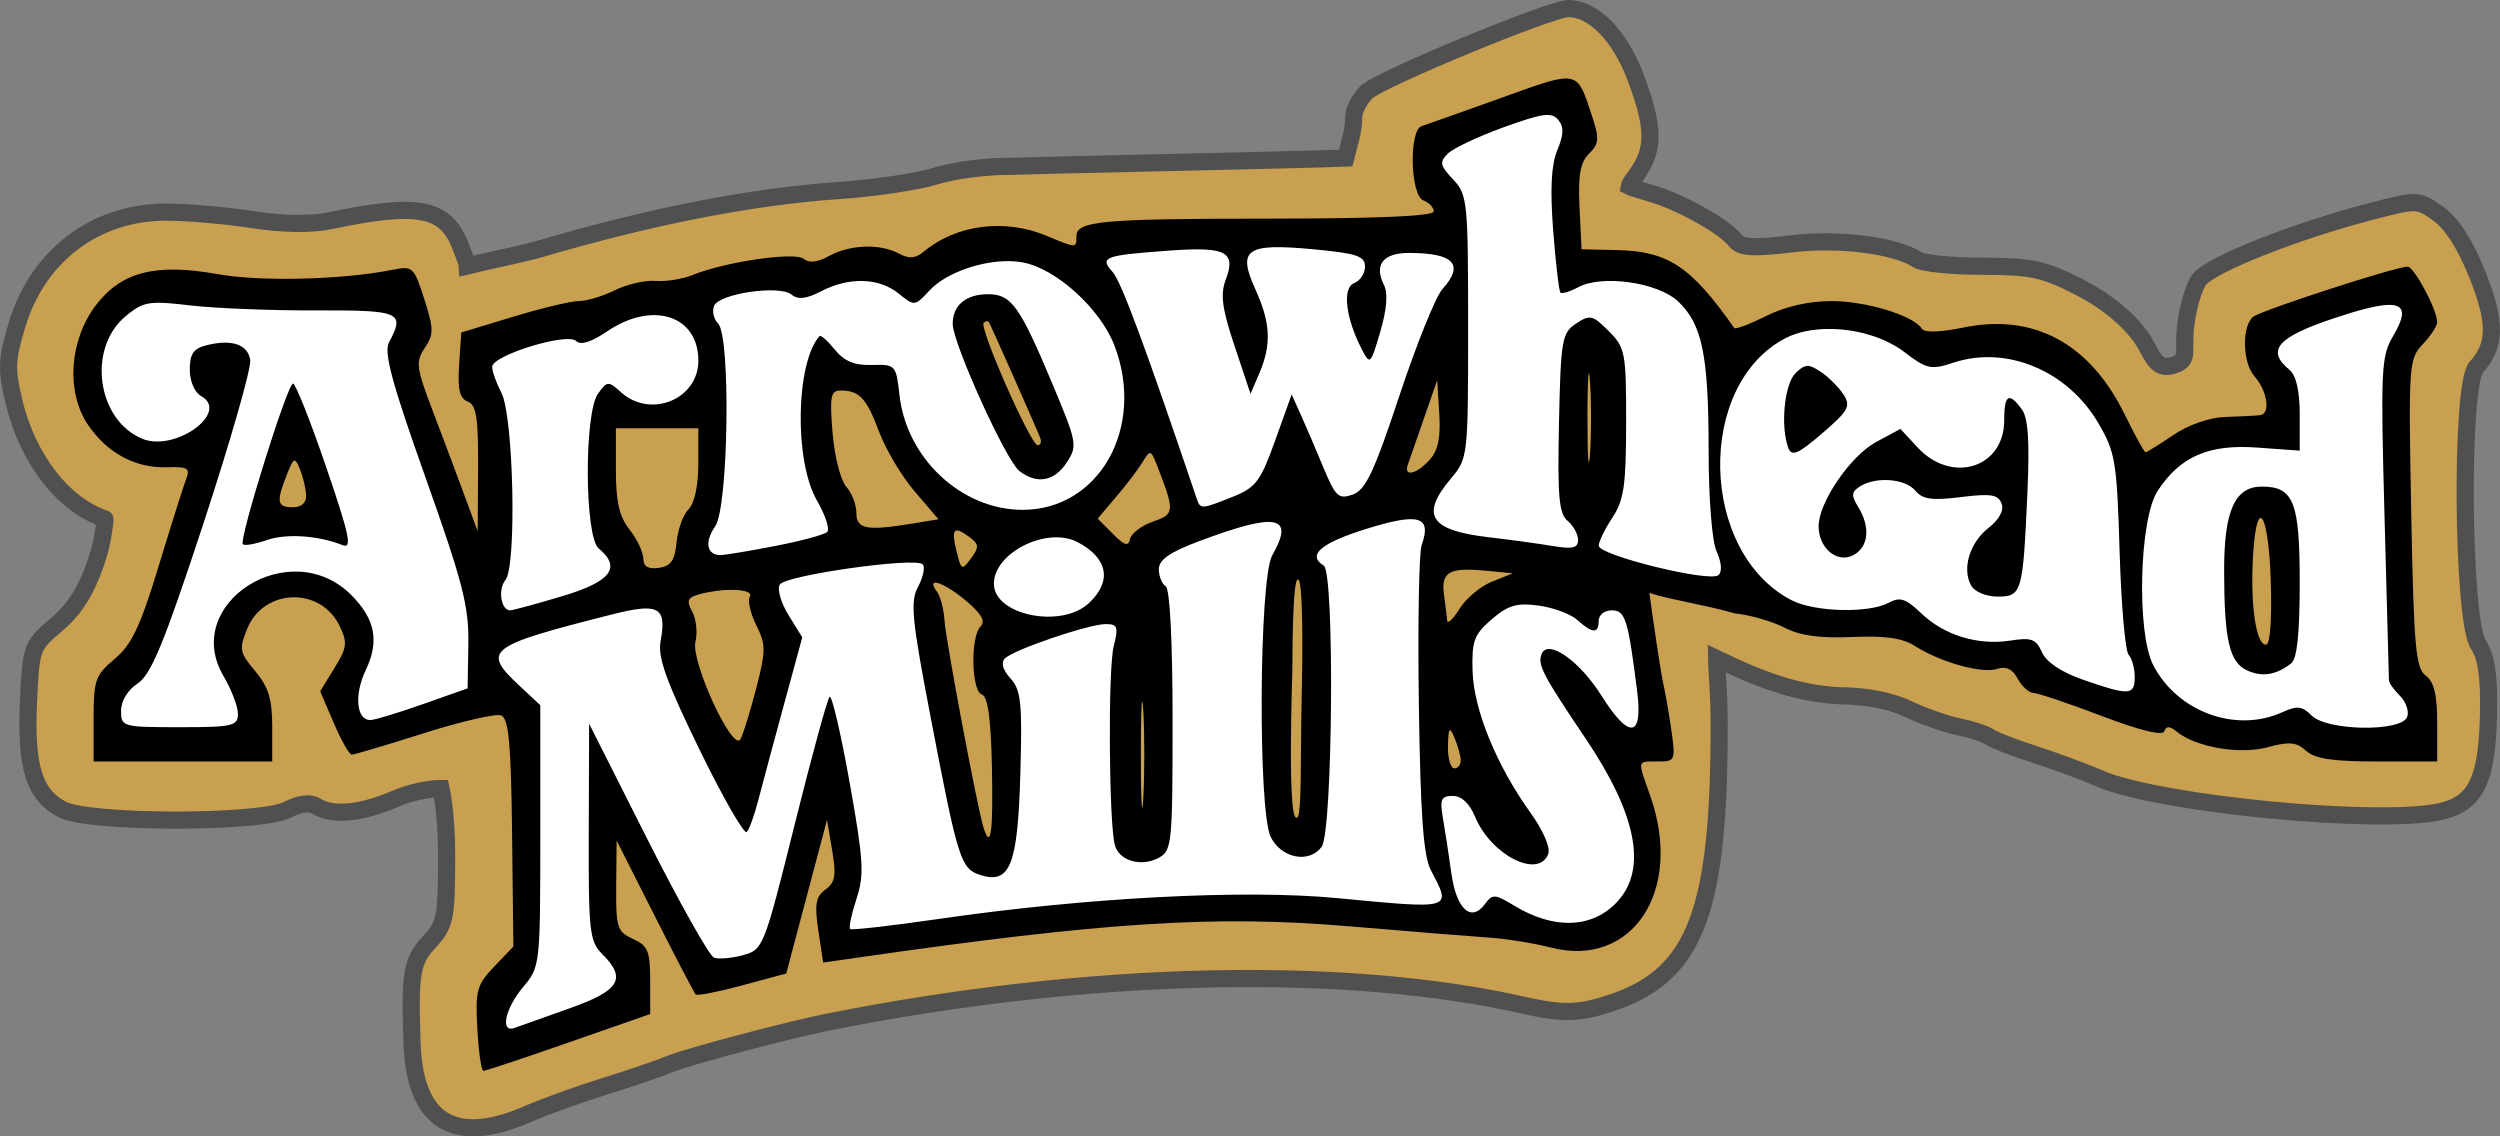 <?xml version="1.0" encoding="UTF-8" standalone="no"?>
<!-- Created with Inkscape (http://www.inkscape.org/) -->

<svg
   xmlns:dc="http://purl.org/dc/elements/1.1/"
   xmlns:cc="http://creativecommons.org/ns#"
   xmlns:rdf="http://www.w3.org/1999/02/22-rdf-syntax-ns#"
   xmlns:svg="http://www.w3.org/2000/svg"
   xmlns="http://www.w3.org/2000/svg"
   xmlns:sodipodi="http://sodipodi.sourceforge.net/DTD/sodipodi-0.dtd"
   xmlns:inkscape="http://www.inkscape.org/namespaces/inkscape"
   width="728.619"
   height="331.194"
   id="svg2"
   version="1.1"
   inkscape:version="0.47 r22583"
   sodipodi:docname="ArrowheadMills1982.svg">
  <rect width="100%" height="100%" fill="#808080" stroke="none"/>
  <defs
     id="defs4">
    <inkscape:perspective
       sodipodi:type="inkscape:persp3d"
       inkscape:vp_x="0 : 526.18109 : 1"
       inkscape:vp_y="0 : 1000 : 0"
       inkscape:vp_z="744.09448 : 526.18109 : 1"
       inkscape:persp3d-origin="372.04724 : 350.78739 : 1"
       id="perspective10" />
    <inkscape:perspective
       id="perspective2824"
       inkscape:persp3d-origin="0.5 : 0.33333333 : 1"
       inkscape:vp_z="1 : 0.5 : 1"
       inkscape:vp_y="0 : 1000 : 0"
       inkscape:vp_x="0 : 0.5 : 1"
       sodipodi:type="inkscape:persp3d" />
    <inkscape:perspective
       id="perspective3149"
       inkscape:persp3d-origin="0.5 : 0.33333333 : 1"
       inkscape:vp_z="1 : 0.5 : 1"
       inkscape:vp_y="0 : 1000 : 0"
       inkscape:vp_x="0 : 0.5 : 1"
       sodipodi:type="inkscape:persp3d" />
    <inkscape:perspective
       id="perspective3742"
       inkscape:persp3d-origin="0.5 : 0.33333333 : 1"
       inkscape:vp_z="1 : 0.5 : 1"
       inkscape:vp_y="0 : 1000 : 0"
       inkscape:vp_x="0 : 0.5 : 1"
       sodipodi:type="inkscape:persp3d" />
    <inkscape:perspective
       id="perspective2839"
       inkscape:persp3d-origin="0.5 : 0.33333333 : 1"
       inkscape:vp_z="1 : 0.5 : 1"
       inkscape:vp_y="0 : 1000 : 0"
       inkscape:vp_x="0 : 0.5 : 1"
       sodipodi:type="inkscape:persp3d" />
    <inkscape:perspective
       id="perspective2898"
       inkscape:persp3d-origin="0.5 : 0.33333333 : 1"
       inkscape:vp_z="1 : 0.5 : 1"
       inkscape:vp_y="0 : 1000 : 0"
       inkscape:vp_x="0 : 0.5 : 1"
       sodipodi:type="inkscape:persp3d" />
    <inkscape:perspective
       id="perspective2953"
       inkscape:persp3d-origin="0.5 : 0.33333333 : 1"
       inkscape:vp_z="1 : 0.5 : 1"
       inkscape:vp_y="0 : 1000 : 0"
       inkscape:vp_x="0 : 0.5 : 1"
       sodipodi:type="inkscape:persp3d" />
  </defs>
  <sodipodi:namedview
     id="base"
     pagecolor="#ffffff"
     bordercolor="#666666"
     borderopacity="1.0"
     inkscape:pageopacity="0.0"
     inkscape:pageshadow="2"
     inkscape:zoom="3"
     inkscape:cx="246.15493"
     inkscape:cy="272.02769"
     inkscape:document-units="px"
     inkscape:current-layer="layer1"
     showgrid="true"
     inkscape:object-paths="true"
     inkscape:snap-intersection-paths="true"
     inkscape:window-width="1366"
     inkscape:window-height="721"
     inkscape:window-x="-4"
     inkscape:window-y="-4"
     inkscape:window-maximized="1"
     showguides="true"
     inkscape:guide-bbox="true"
     inkscape:object-nodes="false"
     inkscape:snap-smooth-nodes="false"
     inkscape:snap-midpoints="false"
     inkscape:snap-grids="false">
    <inkscape:grid
       type="xygrid"
       id="grid3670"
       empspacing="5"
       visible="true"
       enabled="true"
       snapvisiblegridlinesonly="true" />
  </sodipodi:namedview>
  <g
     inkscape:label="Layer 1"
     inkscape:groupmode="layer"
     id="layer1"
     transform="translate(-6.464,-367.563)"
     style="display:inline">
    <path
       style="fill:#c8a050;fill-opacity:1;stroke:#505050;stroke-width:5;stroke-linecap:butt;stroke-miterlimit:4;stroke-opacity:1;stroke-dasharray:none"
       d="m 160,692.362 c 5.324,-2.304 15.539,-5.996 22.7,-8.204 7.161,-2.208 15.724,-5.131 19.029,-6.495 5.224,-2.156 34.439,-9.906 46.07,-12.222 75.405,-15.009 150.042,-16.802 202.837,-4.872 11.701,2.644 16.562,2.436 26.703,-1.142 23.29,-8.217 30.227,-26.738 30.172,-80.555 -0.011,-10.209 -0.775,-16.739 -0.789,-19.383 11.756,5.688 23.129,10.316 36.315,10.87 7.109,0 14.478,1.435 19.364,3.771 4.338,2.074 11.042,4.431 14.898,5.239 3.856,0.807 7.912,2.146 9.014,2.975 1.102,0.829 6.961,3.103 13.02,5.055 6.059,1.952 14.622,5.121 19.029,7.044 17.209,7.508 82.011,13.743 99.638,9.586 10.084,-2.378 13.362,-9.166 13.735,-28.446 0.214,-11.044 -0.595,-16.542 -2.965,-20.159 -4.728,-7.215 -5.259,-75.657 -0.627,-80.798 5.834,-6.474 5.906,-13.113 0.295,-27.128 -3.51,-8.769 -7.413,-14.85 -11.311,-17.625 -5.867,-4.178 -6.14,-4.189 -19.308,-0.777 -22.395,5.802 -47.24,15.651 -50.413,19.984 -1.653,2.256 -3.455,8.602 -4.006,14.101 -0.758,7.569 1.302,9.397 -3.838,10.922 -5.163,1.532 -5.956,-3.914 -9.241,-8.455 -3.901,-5.393 -10.291,-10.548 -17.891,-14.433 -10.263,-5.247 -13.954,-6.044 -27.983,-6.044 -8.888,0 -17.48,-0.849 -19.094,-1.886 -6.642,-4.27 -22.872,-6.312 -36.879,-4.639 -11.052,1.32 -14.645,1.103 -16.235,-0.981 -2.94,-3.855 -14.85,-10.65 -23.528,-13.423 -2.234,-0.714 -6.388,-1.833 -7.385,-2.34 0.204,-1.118 0.923,-1.579 2.87,-4.551 4.466,-6.816 4.24,-13.147 -0.968,-27.073 -4.598,-12.295 -12.289,-20.193 -19.684,-20.214 -5.103,-0.015 -55.182,20.705 -58.808,24.331 -2.037,2.037 -3.717,5.282 -3.732,7.21 -0.001,4.147 -1.363,8.064 -2.352,12.03 -13.779,0.547 -87.555,2.024 -97.351,2.402 -6.929,-0.099 -16.844,1.162 -22.033,2.801 -5.189,1.639 -17.998,3.56 -28.464,4.269 -25.08,1.698 -54.816,7.515 -87.132,17.045 -6.902,1.896 -13.945,3.167 -20.892,4.872 -3.5e-4,-0.31 -1.103,-3.127 -2.021,-5.541 -4.347,-11.433 -12.264,-13.023 -37.943,-7.618 -5.687,1.197 -13.796,1.077 -23.035,-0.341 -7.842,-1.204 -19.216,-2.163 -25.275,-2.133 -20.349,0.102 -36.989,12.738 -43.024,32.67 -3.101,10.242 -3.226,13.075 -0.987,22.453 4.012,16.804 14.347,30.152 26.542,34.279 0.058,-0.11 -0.288,5.928 -2.548,12.527 -2.899,8.468 -6.298,13.848 -11.55,18.284 -7.303,6.168 -7.456,6.591 -8.183,22.601 -0.861,18.965 1.697,27.063 9.887,31.299 7.884,4.077 57.774,4.117 65.635,0.052 3.569,-1.846 6.55,-2.211 8.413,-1.032 4.646,2.94 12.894,2.177 22.916,-2.119 7.201,-3.087 13.392,-3.043 13.392,-3.043 0,0 1.63,7.217 1.63,19.155 0,18.684 -0.357,20.503 -5.008,25.518 -5.191,5.598 -5.772,8.969 -5.081,29.478 0.772,22.912 12.215,30.042 33.458,20.849 l 0,0 z"
       id="path3758"
       sodipodi:nodetypes="cssssscccsssssssssssssssssssssscsssscccssccsssssscssssssscssscc" />
  </g>
  <g
     inkscape:groupmode="layer"
     id="layer2"
     inkscape:label="Layer 2"
     style="display:inline">
    <path
       style="fill:#000000;display:inline"
       d="m 456.281,22.875 c -3.347,0.027 -8.772,2.061 -18.688,5.625 -11.402,4.098 -21.873,7.813 -23.25,8.25 -3.77,1.196 -3.332,20.186 0.5,21.656 1.653,0.634 3.031,2.083 3.031,3.219 0,1.36 -16.267,2.076 -47.594,2.094 -49.765,0.029 -56.562,0.662 -56.562,5.219 0,3.427 0.046,3.443 -8.719,-0.219 -12.162,-5.082 -26.268,-3.272 -35.688,4.562 -2.519,2.095 -4.326,2.226 -7.375,0.594 -5.476,-2.93 -14.282,-2.605 -20.344,0.75 -3.319,1.837 -5.781,2.109 -7.344,0.812 -2.548,-2.115 -22.98,0.865 -32.406,4.719 -2.923,1.195 -7.787,1.962 -10.812,1.719 -3.026,-0.244 -8.366,0.984 -11.844,2.719 -3.478,1.735 -8.191,3.15 -10.5,3.156 -2.309,0.006 -10.956,2.08 -19.219,4.594 l -15.031,4.562 -0.625,9.469 c -0.459,7.109 0.159,9.758 2.5,10.656 2.515,0.965 3.116,4.714 3.031,19.5 l -0.125,18.312 -4.062,-11.031 c -2.242,-6.059 -6.37,-17.07 -9.188,-24.469 -4.652,-12.214 -4.861,-13.864 -2.156,-17.938 2.643,-3.98 2.615,-5.584 -0.156,-14.25 -2.991,-9.354 -3.369,-9.691 -9.188,-8.531 -14.742,2.939 -38.494,3.518 -51.188,1.25 -17.917,-3.202 -27.898,-0.659 -35.312,9.062 -7.785,10.206 -8.786,25.34 -2.312,34.875 5.656,8.33 13.923,12.726 23.25,12.375 5.662,-0.213 6.567,0.309 5.438,3.188 -0.745,1.898 -4.377,13.382 -8.062,25.5 -5.393,17.731 -7.887,23.009 -12.844,27.156 -5.656,4.732 -6.156,6.169 -6.156,17.531 l 0,12.375 26.031,0 26.031,0 0,-10.219 c 0,-7.965 -1.098,-11.525 -4.969,-16.125 -4.565,-5.426 -4.743,-6.431 -2.344,-12.312 4.844,-11.877 21.424,-12.382 26.969,-0.812 2.33,4.861 2.141,6.308 -1.531,12.25 l -4.156,6.75 3.969,9.25 c 2.178,5.081 4.534,9.219 5.25,9.219 0.716,0 10.183,-2.811 21.031,-6.25 10.849,-3.439 20.972,-5.774 22.5,-5.188 2.192,0.841 2.877,8.065 3.188,34.219 l 0.375,33.156 -5.594,5.844 c -5.094,5.324 -5.524,6.98 -4.906,18.125 0.373,6.738 1.162,12.25 1.781,12.25 0.619,0 11.821,-3.726 24.875,-8.281 l 23.719,-8.281 0,-9.812 c 0,-8.498 -0.653,-10.082 -5,-12.062 -4.622,-2.106 -5.001,-3.287 -4.906,-15.469 l 0.125,-13.219 11.125,22.031 c 6.129,12.118 11.498,22.4 11.906,22.844 0.409,0.443 6.501,-0.745 13.562,-2.656 l 12.844,-3.469 5.938,-22.375 5.938,-22.375 1.5,8.875 c 1.25,7.269 0.918,9.318 -1.938,11.406 -2.847,2.082 -3.242,4.252 -2.094,11.906 l 1.406,9.375 9.375,-1.344 c 72.575,-10.47 104.736,-12.536 143.906,-9.219 17.428,1.476 35.73,2.955 40.688,3.281 4.958,0.326 13.094,1.628 18.062,2.906 23.836,6.13 38.769,-16.587 29.031,-44.188 -3.779,-10.71 -3.945,-10.031 2.219,-10.031 5.103,0 5.213,-0.226 3.875,-9.5 -0.755,-5.233 -1.909,-11.647 -2.531,-14.25 -0.395,-1.78 -3.036,-19.1 -3.812,-25.375 5.549,1.876 15.651,3.328 24.906,5.969 4.382,0.436 10.865,2.294 14.406,4.125 4.56,2.358 10.334,3.164 19.75,2.75 9.552,-0.42 14.683,0.296 18.281,2.594 7.434,4.746 19.454,8.132 23.906,6.719 2.725,-0.865 4.566,-0.011 6.094,2.844 1.208,2.256 3.287,4.12 4.625,4.156 1.338,0.037 10.303,3.065 19.906,6.719 11.116,4.23 17.715,5.84 18.188,4.438 0.532,-1.58 1.565,-1.552 3.594,0.094 5.627,4.565 18.331,6.762 26.5,4.562 6.333,-1.705 8.396,-1.523 11.219,1.031 2.583,2.338 7.894,3.125 20.844,3.125 l 17.375,0 0,-11.281 c 0,-8.24 -0.904,-11.966 -3.344,-13.75 -2.905,-2.124 -3.479,-8.333 -4.219,-47.281 -0.824,-43.381 -0.716,-45.003 3.344,-49.281 2.308,-2.433 4.219,-5.327 4.219,-6.438 0,-3.599 -6.709,-16.188 -8.625,-16.188 -3.452,0 -42.442,12.654 -44.969,14.594 -3.377,2.593 -3.185,13.396 0.312,17.312 3.789,4.243 4.795,11.008 1.688,11.375 -1.377,0.162 -5.966,0.394 -10.219,0.531 -4.606,0.149 -10.729,2.298 -15.125,5.281 -4.059,2.754 -7.69,5 -8.062,5 -0.373,0 -3.072,-4.891 -6,-10.875 -10.211,-20.871 -26.534,-29.698 -47.125,-25.469 -6.811,1.399 -11.329,1.531 -12.062,0.344 -2.363,-3.823 -16.215,-8.062 -26.312,-8.062 -6.628,0 -13.486,1.559 -19.062,4.344 -4.795,2.395 -8.985,3.967 -9.312,3.5 -12.68,-18.06 -19.339,-22.42 -34.5,-22.719 l -10,-0.219 -0.594,-12.25 c -0.452,-9.386 0.2,-13.044 2.781,-15.625 2.938,-2.938 3.049,-4.35 0.844,-11.031 -2.513,-7.615 -3.384,-10.909 -7.688,-10.875 z m -168.75,70.75 c 0.276,-0.023 0.534,0.052 0.688,0.281 0.48,0.717 11.761,26.108 14.844,33.406 0.582,1.377 0.288,2.466 -0.656,2.438 -2.039,-0.061 -17.117,-34.29 -15.719,-35.688 0.265,-0.265 0.568,-0.414 0.844,-0.438 z m 175.531,15.188 c 0.104,-0.134 0.217,0.661 0.344,2.469 0.405,5.784 0.405,15.247 0,21.031 -0.405,5.784 -0.75,1.036 -0.75,-10.531 0,-7.953 0.177,-12.674 0.406,-12.969 z m -44.188,1.969 0.594,9.719 c 0.448,7.033 -0.33,10.788 -2.812,13.531 -3.883,4.291 -7.709,5.065 -6.312,1.281 0.508,-1.377 2.63,-7.472 4.719,-13.531 l 3.812,-11 z m -173.75,3.031 c 5.403,0.048 7.433,2.252 11.156,12.188 1.899,5.067 6.549,12.848 10.344,17.281 l 6.906,8.062 -7.469,1.219 c -13.472,2.227 -16.469,1.679 -16.469,-3.062 0,-2.392 -1.307,-5.823 -2.938,-7.625 -1.631,-1.802 -3.443,-8.865 -4,-15.688 -0.885,-10.838 -0.569,-12.402 2.469,-12.375 z m -65.625,11 12.031,0 12,0 0,10.344 c 0,6.31 -1.107,11.513 -2.844,13.25 -1.571,1.571 -3.143,5.915 -3.5,9.656 -0.505,5.285 -1.654,6.94 -5.156,7.438 -3.123,0.443 -4.531,-0.381 -4.531,-2.688 0,-1.831 -1.797,-5.636 -4,-8.438 -3.014,-3.832 -4,-8.097 -4,-17.312 l 0,-12.25 z m 155.562,7.25 c 0.646,-0.116 1.182,1.075 2.219,3.75 5.17,13.344 5.1,13.994 -1.281,16.219 -3.324,1.159 -6.316,3.454 -6.656,5.062 -0.479,2.268 -1.612,1.904 -5.031,-1.531 l -4.406,-4.406 5.406,-6.375 c 2.976,-3.495 6.454,-8.058 7.719,-10.156 0.955,-1.585 1.529,-2.472 2.031,-2.562 z M 85.906,134.25 c 0.443,0.052 0.864,0.934 1.531,2.562 0.903,2.203 1.704,5.603 1.781,7.531 0.089,2.217 -1.341,3.5 -3.875,3.5 -4.594,0 -4.882,-1.544 -1.781,-9.406 1.162,-2.947 1.774,-4.254 2.344,-4.188 z m 573,16.719 c 1.235,0.138 2.542,6.696 2.906,18.406 0.351,11.307 -0.193,18.531 -1.406,18.531 -2.841,0 -4.536,-11.088 -3.812,-25.062 0.426,-8.221 1.352,-11.982 2.312,-11.875 z m -380.062,3.625 c 0.699,-0.057 1.861,0.591 3.531,1.812 2.977,2.177 3.068,2.983 0.656,6.281 -2.642,3.613 -2.86,3.539 -4.188,-1.75 -1.067,-4.25 -1.164,-6.249 0,-6.344 z m 149.125,11.438 c 1.467,0.008 3.197,0.117 5.219,0.312 l 7.719,0.75 -6.094,2.438 c -3.34,1.34 -7.574,4.901 -9.438,7.906 -1.864,3.006 -3.489,4.539 -3.594,3.438 -0.105,-1.102 -0.531,-4.534 -0.938,-7.625 -0.706,-5.372 0.77,-7.254 7.125,-7.219 z M 378.312,168.875 c 1.497,-0.048 1.354,22.212 1.062,34.25 -0.409,16.899 0.155,35.872 -1.5,35.188 -2.722,0.64 -1.248,-41.01 -1.219,-43.219 0.033,-2.511 -0.026,-26.651 1.656,-26.219 z m -105.781,0.938 c 1.334,-0.099 4.987,1.888 9.094,5.344 4.427,3.725 5.653,5.91 4.156,7.406 -3,3 -2.702,18.819 0.375,19.844 1.746,0.582 2.649,7.015 2.938,21.219 0.383,18.874 -0.309,24.056 -2.375,17.844 -1.71,-5.143 -11.088,-54.815 -11.438,-60.594 -0.2,-3.305 -1.213,-7.123 -2.25,-8.5 -1.27,-1.686 -1.3,-2.503 -0.5,-2.562 z m -59.125,2.094 c 3.526,0.027 5.903,0.741 5.125,2 -0.69,1.116 0.158,4.839 1.875,8.281 2.831,5.675 2.844,7.398 -0.031,18.5 -1.744,6.734 -3.796,13.377 -4.562,14.75 -2.226,3.983 -14.557,-22.733 -13.125,-28.438 0.655,-2.61 0.232,-6.534 -0.938,-8.719 -1.783,-3.331 -1.396,-4.154 2.344,-5.156 3.144,-0.843 6.57,-1.24 9.312,-1.219 z M 332.875,204.5 c 0.101,-0.16 0.222,0.786 0.344,2.938 0.391,6.885 0.391,18.146 0,25.031 -0.391,6.885 -0.719,1.24 -0.719,-12.531 0,-9.467 0.153,-15.086 0.375,-15.438 z m 89.688,8.312 c 0.275,-0.08 0.681,0.656 1.312,2.125 0.947,2.203 1.766,5.123 1.844,6.5 0.077,1.377 -0.742,2.5 -1.844,2.5 -1.102,0 -1.952,-2.92 -1.875,-6.5 0.066,-3.069 0.21,-4.523 0.562,-4.625 z"
       id="path3526" />
  </g>
  <g
     inkscape:groupmode="layer"
     id="layer3"
     inkscape:label="Layer 3"
     style="display:inline">
    <path
       id="path3678"
       style="fill:#ffffff;stroke:none;display:inline"
       d="m 359.26,144.801 c 6.754,-2.702 8.104,-4.494 12.386,-16.435 l 4.806,-13.402 2.666,5.919 c 1.466,3.255 4.435,10.186 6.598,15.4 3.518,8.485 4.414,9.311 8.524,7.862 3.764,-1.327 6.218,-6.524 13.606,-28.801 4.958,-14.95 10.591,-28.924 12.519,-31.055 6.511,-7.194 3.401,-10.568 -9.741,-10.568 -7.557,0 -10.225,3.437 -7.264,9.358 1.198,2.395 0.825,7.094 -1.079,13.583 -2.851,9.719 -2.962,9.821 -5.446,5.008 C 392.15,92.591 391.162,83.864 394.667,82.519 c 1.74,-0.668 3.164,-2.844 3.164,-4.835 0,-3.046 -2.388,-3.845 -15.034,-5.03 -19.641,-1.841 -22.24,-0.042 -16.908,11.702 4.432,9.761 4.727,16.053 1.145,24.418 l -2.573,6.009 -4.64,-13.909 c -3.666,-10.992 -4.208,-15.053 -2.58,-19.365 3.067,-8.125 0.113,-9.667 -16.259,-8.485 -19.279,1.392 -20.611,1.89 -16.715,6.246 2.512,2.808 9.312,21.132 24.517,66.059 1.066,3.151 1.309,3.138 10.475,-0.529 z M 292.844,76.125 c -8.096,0.244 -17.485,3.724 -21.969,8.562 -4.261,4.597 -4.361,4.6 -9,0.844 -5.699,-4.615 -14.4,-4.861 -22.531,-0.656 -4.357,2.253 -6.777,2.534 -8.625,1 -3.511,-2.914 -21.231,-0.319 -22.625,3.312 -0.6,1.563 -0.06,3.846 1.188,5.094 3.74,3.74 3.029,53.595 -0.844,59.125 -3.229,4.611 -2.439,8.503 1.719,8.375 1.312,-0.041 8.488,-1.246 15.938,-2.688 7.45,-1.442 14.205,-3.268 15,-4.062 0.795,-0.795 -0.57,-4.943 -3.031,-9.219 -6.614,-11.491 -6.171,-39.861 0.75,-47.844 0.374,-0.431 2.378,1.325 4.469,3.906 2.763,3.413 5.734,4.645 10.844,4.5 6.884,-0.195 7.034,-0.005 8.031,8.844 2.078,18.44 18.147,33.375 35.875,33.375 22.373,0 35.855,-24.085 26.781,-47.844 -4.101,-10.738 -16.951,-22.429 -26.656,-24.25 -1.654,-0.31 -3.444,-0.431 -5.312,-0.375 z m -4.906,9.625 c 6.824,0 9.221,3.328 18.781,26.125 7.187,17.138 7.363,18.06 4.188,22.906 -3.615,5.518 -8.614,6.428 -13.781,2.531 -3.88,-2.925 -19.469,-37.311 -19.469,-42.938 0,-5.392 3.853,-8.625 10.281,-8.625 z m 212.395,75.064 c -1.385,-3.039 -2.354,-15.193 -2.36,-29.599 -0.012,-27.748 -1.87,-36.771 -8.934,-43.408 -5.861,-5.506 -22.102,-7.822 -28.992,-4.135 -2.458,1.316 -4.825,2.037 -5.259,1.603 -0.434,-0.434 -1.388,-8.571 -2.119,-18.083 -0.931,-12.116 -0.571,-19.125 1.205,-23.411 1.901,-4.589 1.965,-6.803 0.257,-8.861 -1.905,-2.295 -4.482,-1.947 -15.767,2.126 -7.42,2.678 -14.792,6.148 -16.382,7.711 -2.516,2.474 -2.322,3.449 1.502,7.52 4.207,4.478 4.394,6.308 4.394,42.953 0,37.905 -0.049,38.333 -5.008,44.227 -9.008,10.705 -6.16,15.13 11.017,17.12 6.059,0.702 14.397,1.844 18.528,2.538 5.918,0.994 7.511,0.621 7.511,-1.759 0,-1.662 -1.377,-4.164 -3.061,-5.562 -2.514,-2.087 -2.961,-7.182 -2.504,-28.548 0.52,-24.273 0.851,-26.203 4.972,-28.935 4.046,-2.683 4.84,-2.502 9.514,2.172 4.836,4.836 5.099,6.216 5.087,26.723 -0.011,18.21 -0.641,22.572 -3.993,27.633 -2.189,3.305 -3.986,6.998 -3.993,8.207 -0.016,2.806 32.419,10.78 34.886,8.576 1.12,-1 0.922,-3.685 -0.501,-6.808 z m -336.572,12.975 c 14.309,-4.261 17.46,-8.353 10.732,-13.936 -4.148,-3.442 -4.292,-39.537 -0.181,-45.16 2.687,-3.675 3.01,-3.693 6.668,-0.383 8.591,7.775 22.557,2.083 22.557,-9.193 0,-13.202 -13.368,-17.51 -26.559,-8.558 -4.667,3.167 -7.763,4.134 -9.066,2.831 -2.565,-2.565 -24.466,4.166 -24.466,7.519 0,1.325 1.218,4.758 2.707,7.628 3.537,6.818 4.469,50.509 1.163,54.493 -2.262,2.726 -1.321,8.85 1.36,8.85 0.742,0 7.531,-1.841 15.086,-4.091 z m 153.572,2.01 c 6.845,-6.377 5.615,-13.115 -3.245,-17.783 -8.884,-4.681 -24.42,3.027 -24.42,12.116 0,9.164 19.602,13.179 27.665,5.667 z M 533.062,95.875 c -4.674,0.008 -9.137,0.852 -12.625,2.656 -26.285,13.593 -25.182,62.495 1.719,76.406 6.665,3.446 22.43,3.865 28.25,0.75 3.376,-1.807 5.015,-1.264 9.531,3.062 6.71,6.428 16.576,9.428 26.031,7.938 6.069,-0.957 7.455,-0.443 9.156,3.406 1.276,2.886 5.654,5.812 12.031,8.031 13.41,4.666 15,4.578 15,-0.812 0,-2.534 -0.798,-5.453 -1.781,-6.5 -0.983,-1.047 -2.161,-14.629 -2.625,-30.156 -0.783,-26.205 -1.24,-28.88 -6.219,-37.375 -8.95,-15.271 -26.74,-22.692 -42.188,-17.594 -6.588,2.174 -7.753,1.925 -14.375,-3.125 -5.7,-4.347 -14.115,-6.701 -21.906,-6.688 z m -6.406,10.781 c 1.048,-0.071 2.192,0.508 3.969,1.688 2.27,1.507 5.243,4.471 6.625,6.594 2.227,3.42 1.532,4.718 -6.156,11.344 -7.012,6.044 -8.903,6.845 -9.875,4.312 -2.352,-6.13 -1.195,-18.555 2.031,-21.781 1.394,-1.394 2.358,-2.086 3.406,-2.156 z m 58.938,9.375 c 0.815,-0.096 1.998,0.995 3.656,3.25 1.871,2.544 2.311,9.265 1.625,24.531 -1.3,28.938 -1.594,30.062 -8.688,30.062 -3.292,0 -6.685,-1.396 -7.688,-3.188 -2.748,-4.91 -0.468,-12.493 5.062,-16.844 3.151,-2.478 4.552,-5.116 3.781,-7.125 -0.998,-2.601 -3.159,-2.929 -11.844,-1.844 -8.425,1.053 -11.185,0.65 -13.281,-1.875 -2.929,-3.529 -11.503,-4.179 -16.156,-1.219 -2.476,1.575 -2.564,2.639 -0.5,5.969 3.635,5.865 3.06,11.658 -1.375,14.031 -4.716,2.524 -10.156,-1.978 -10.156,-8.406 0,-6.954 9.273,-20.519 16.781,-24.562 L 553.875,125 l 5,5.406 c 9.969,10.757 25.25,5.98 25.25,-7.906 0,-4.225 0.42,-6.345 1.469,-6.469 z M 695.781,88.875 c -3.185,0.149 -8.217,1.439 -15.344,3.812 -16.759,5.581 -20.067,9.384 -13.188,15.094 1.974,1.638 3,6.105 3,13.031 l 0,10.531 -12.531,-0.906 c -14.029,-1.007 -22.332,2.639 -28.875,12.625 -5.371,8.197 -6.205,41.33 -1.281,50.812 7.096,13.663 24.138,19.847 37.656,13.688 4.297,-1.958 5.742,-1.789 8.531,1 4.479,4.479 26.128,4.795 27.812,0.406 0.623,-1.624 -0.334,-4.397 -2.094,-6.156 -1.76,-1.76 -3.205,-3.784 -3.219,-4.531 -0.014,-0.748 -0.587,-22.203 -1.281,-47.656 -1.167,-42.783 -0.993,-46.755 2.438,-52.562 3.84,-6.501 3.683,-9.436 -1.625,-9.188 z m -36.594,52.938 c 9.293,0 11.062,4.431 11.062,27.938 0,14.947 -0.771,22.256 -2.5,23.594 -4.413,3.415 -8.404,4.052 -12.812,2.062 -5.201,-2.348 -6.719,-8.957 -6.719,-29.344 0,-17.23 3.156,-24.25 10.969,-24.25 z M 45.531,88.25 c -3.828,0.109 -5.658,1.218 -8.875,3.875 -11.282,9.319 -8.463,30.251 4.812,35.75 9.564,3.962 25.638,-7.691 17.156,-12.438 -1.908,-1.068 -3.312,-4.339 -3.312,-7.719 0,-4.541 1.093,-6.152 4.844,-7.094 7.411,-1.86 12.12,-0.266 12.781,4.344 0.329,2.294 -5.809,23.738 -13.656,47.625 -11.46,34.882 -15.254,44.037 -19.156,46.594 -2.895,1.897 -4.844,5.123 -4.844,7.969 0,4.66 0.425,4.781 17.031,4.781 15.524,0 17.031,-0.358 17.031,-3.906 0,-2.14 -1.891,-7.076 -4.188,-10.969 -12.498,-21.183 19.413,-41.462 37.219,-23.656 6.99,6.99 8.236,13.482 4.219,21.906 -3.453,7.241 -2.717,14.675 1.438,14.531 1.303,-0.045 8.195,-2.14 15.312,-4.656 L 136.281,200.625 136.5,187.75 c 0.186,-11.024 -1.612,-17.987 -12.469,-48.531 -9.825,-27.64 -12.222,-36.512 -10.656,-39.438 4.726,-8.831 3.393,-9.403 -21.5,-9.312 C 78.93,90.516 62.473,89.847 55.312,89 50.852,88.473 47.828,88.185 45.531,88.25 z m 39.875,23.531 c 0.725,0 5.062,10.918 9.625,24.25 6.855,20.03 7.687,23.981 4.812,22.844 -7.208,-2.851 -16.422,-3.447 -22.188,-1.438 -3.283,1.144 -6.383,1.679 -6.875,1.188 -1.24,-1.24 12.997,-46.844 14.625,-46.844 z m 386.037,150.917 c 8.677,-9.474 5.556,-25.393 -9.3,-47.428 -12.512,-18.558 -14.055,-21.509 -12.865,-24.609 1.756,-4.576 10.993,1.809 17.449,12.061 8.123,12.9 12.146,12.395 10.414,-1.307 -2.661,-21.047 -3.446,-23.536 -7.422,-23.536 -2.081,0 -3.783,1.352 -3.783,3.005 0,3.853 -1.806,3.803 -6.197,-0.17 -1.929,-1.746 -7.02,-3.645 -11.313,-4.221 -6.365,-0.854 -8.889,-0.114 -13.676,4.007 -5.15,4.433 -5.834,6.288 -5.572,15.116 0.333,11.232 6.986,27.488 16.899,41.292 3.693,5.142 5.853,10.154 5.157,11.966 -2.835,7.387 -16.694,0.345 -21.325,-10.835 -1.611,-3.888 -3.953,-6.077 -6.503,-6.077 -3.392,0 -3.819,0.97 -2.863,6.51 0.618,3.58 1.733,10.863 2.477,16.184 1.453,10.382 5.788,14.268 9.798,8.784 2.153,-2.944 2.893,-2.9 8.494,0.507 11.686,7.106 22.906,6.642 30.132,-1.248 z m -305.464,31.183 c 14.712,-5.22 16.75,-8.614 9.514,-15.849 -3.677,-3.677 -3.997,-6.597 -3.9,-35.554 l 0.106,-31.548 16.973,33.634 c 9.335,18.499 18.076,34.043 19.424,34.543 1.348,0.5 5.144,0.175 8.437,-0.722 5.891,-1.605 6.13,-2.208 15.023,-37.882 4.97,-19.938 9.567,-36.782 10.215,-37.429 0.648,-0.648 3.272,10.544 5.83,24.869 4.094,22.926 4.334,27.008 2.003,34.072 -1.457,4.414 -2.277,8.343 -1.824,8.733 0.454,0.389 12.092,-0.931 25.863,-2.933 42.903,-6.238 88.859,-8.644 115.968,-6.07 34.153,3.242 33.459,3.45 27.378,-8.208 -2.141,-4.104 -3.005,-16.083 -3.465,-48.073 -0.337,-23.433 0.029,-44.409 0.815,-46.612 2.997,-8.401 -0.793,-9.502 -16.176,-4.696 -13.274,4.147 -17.306,7.642 -12.349,10.705 3.196,1.975 2.631,77.495 -0.613,81.932 -3.61,4.937 -11.698,3.404 -14.831,-2.812 -3.785,-7.509 -3.437,-75.375 0.421,-82.125 6.659,-11.649 1.329,-12.65 -21.533,-4.047 -8.367,3.149 -11.517,5.358 -11.517,8.078 0,2.059 0.901,4.301 2.003,4.982 1.221,0.755 2.003,16.022 2.003,39.107 0,36.053 -0.196,37.974 -4.082,40.054 -5.057,2.706 -11.412,0.883 -12.719,-3.648 -1.766,-6.127 -2.053,-51.319 -0.368,-57.986 1.44,-5.697 1.153,-6.51 -2.298,-6.51 -4.957,0 -26.847,7.454 -29.406,10.014 -1.211,1.211 -0.611,3.345 1.64,5.833 3.075,3.398 3.458,7.146 2.857,28.019 -0.759,26.391 -2.987,32.014 -11.601,29.28 -5.743,-1.823 -6.509,-4.216 -14.259,-44.536 -5.813,-30.244 -6.295,-35.11 -3.915,-39.557 1.493,-2.789 2.083,-5.702 1.312,-6.473 -2.166,-2.166 -39.964,3.182 -41.638,5.891 -0.815,1.319 0.327,5.324 2.537,8.9 l 4.019,6.503 -5.343,19.596 c -2.939,10.778 -6.273,23.201 -7.41,27.608 -1.137,4.407 -2.67,8.695 -3.408,9.53 -0.738,0.835 -6.947,-9.981 -13.797,-24.036 -9.691,-19.882 -12.21,-26.889 -11.347,-31.564 1.843,-9.986 -0.487,-11.281 -14.093,-7.835 -36.592,9.267 -38.115,10.445 -26.971,20.855 l 6.009,5.613 0,38.102 c 0,37.72 -0.05,38.162 -5.008,44.053 -5.261,6.253 -6.776,13.453 -2.504,11.904 1.377,-0.499 8.588,-3.067 16.024,-5.705 z" />
  </g>
</svg>
